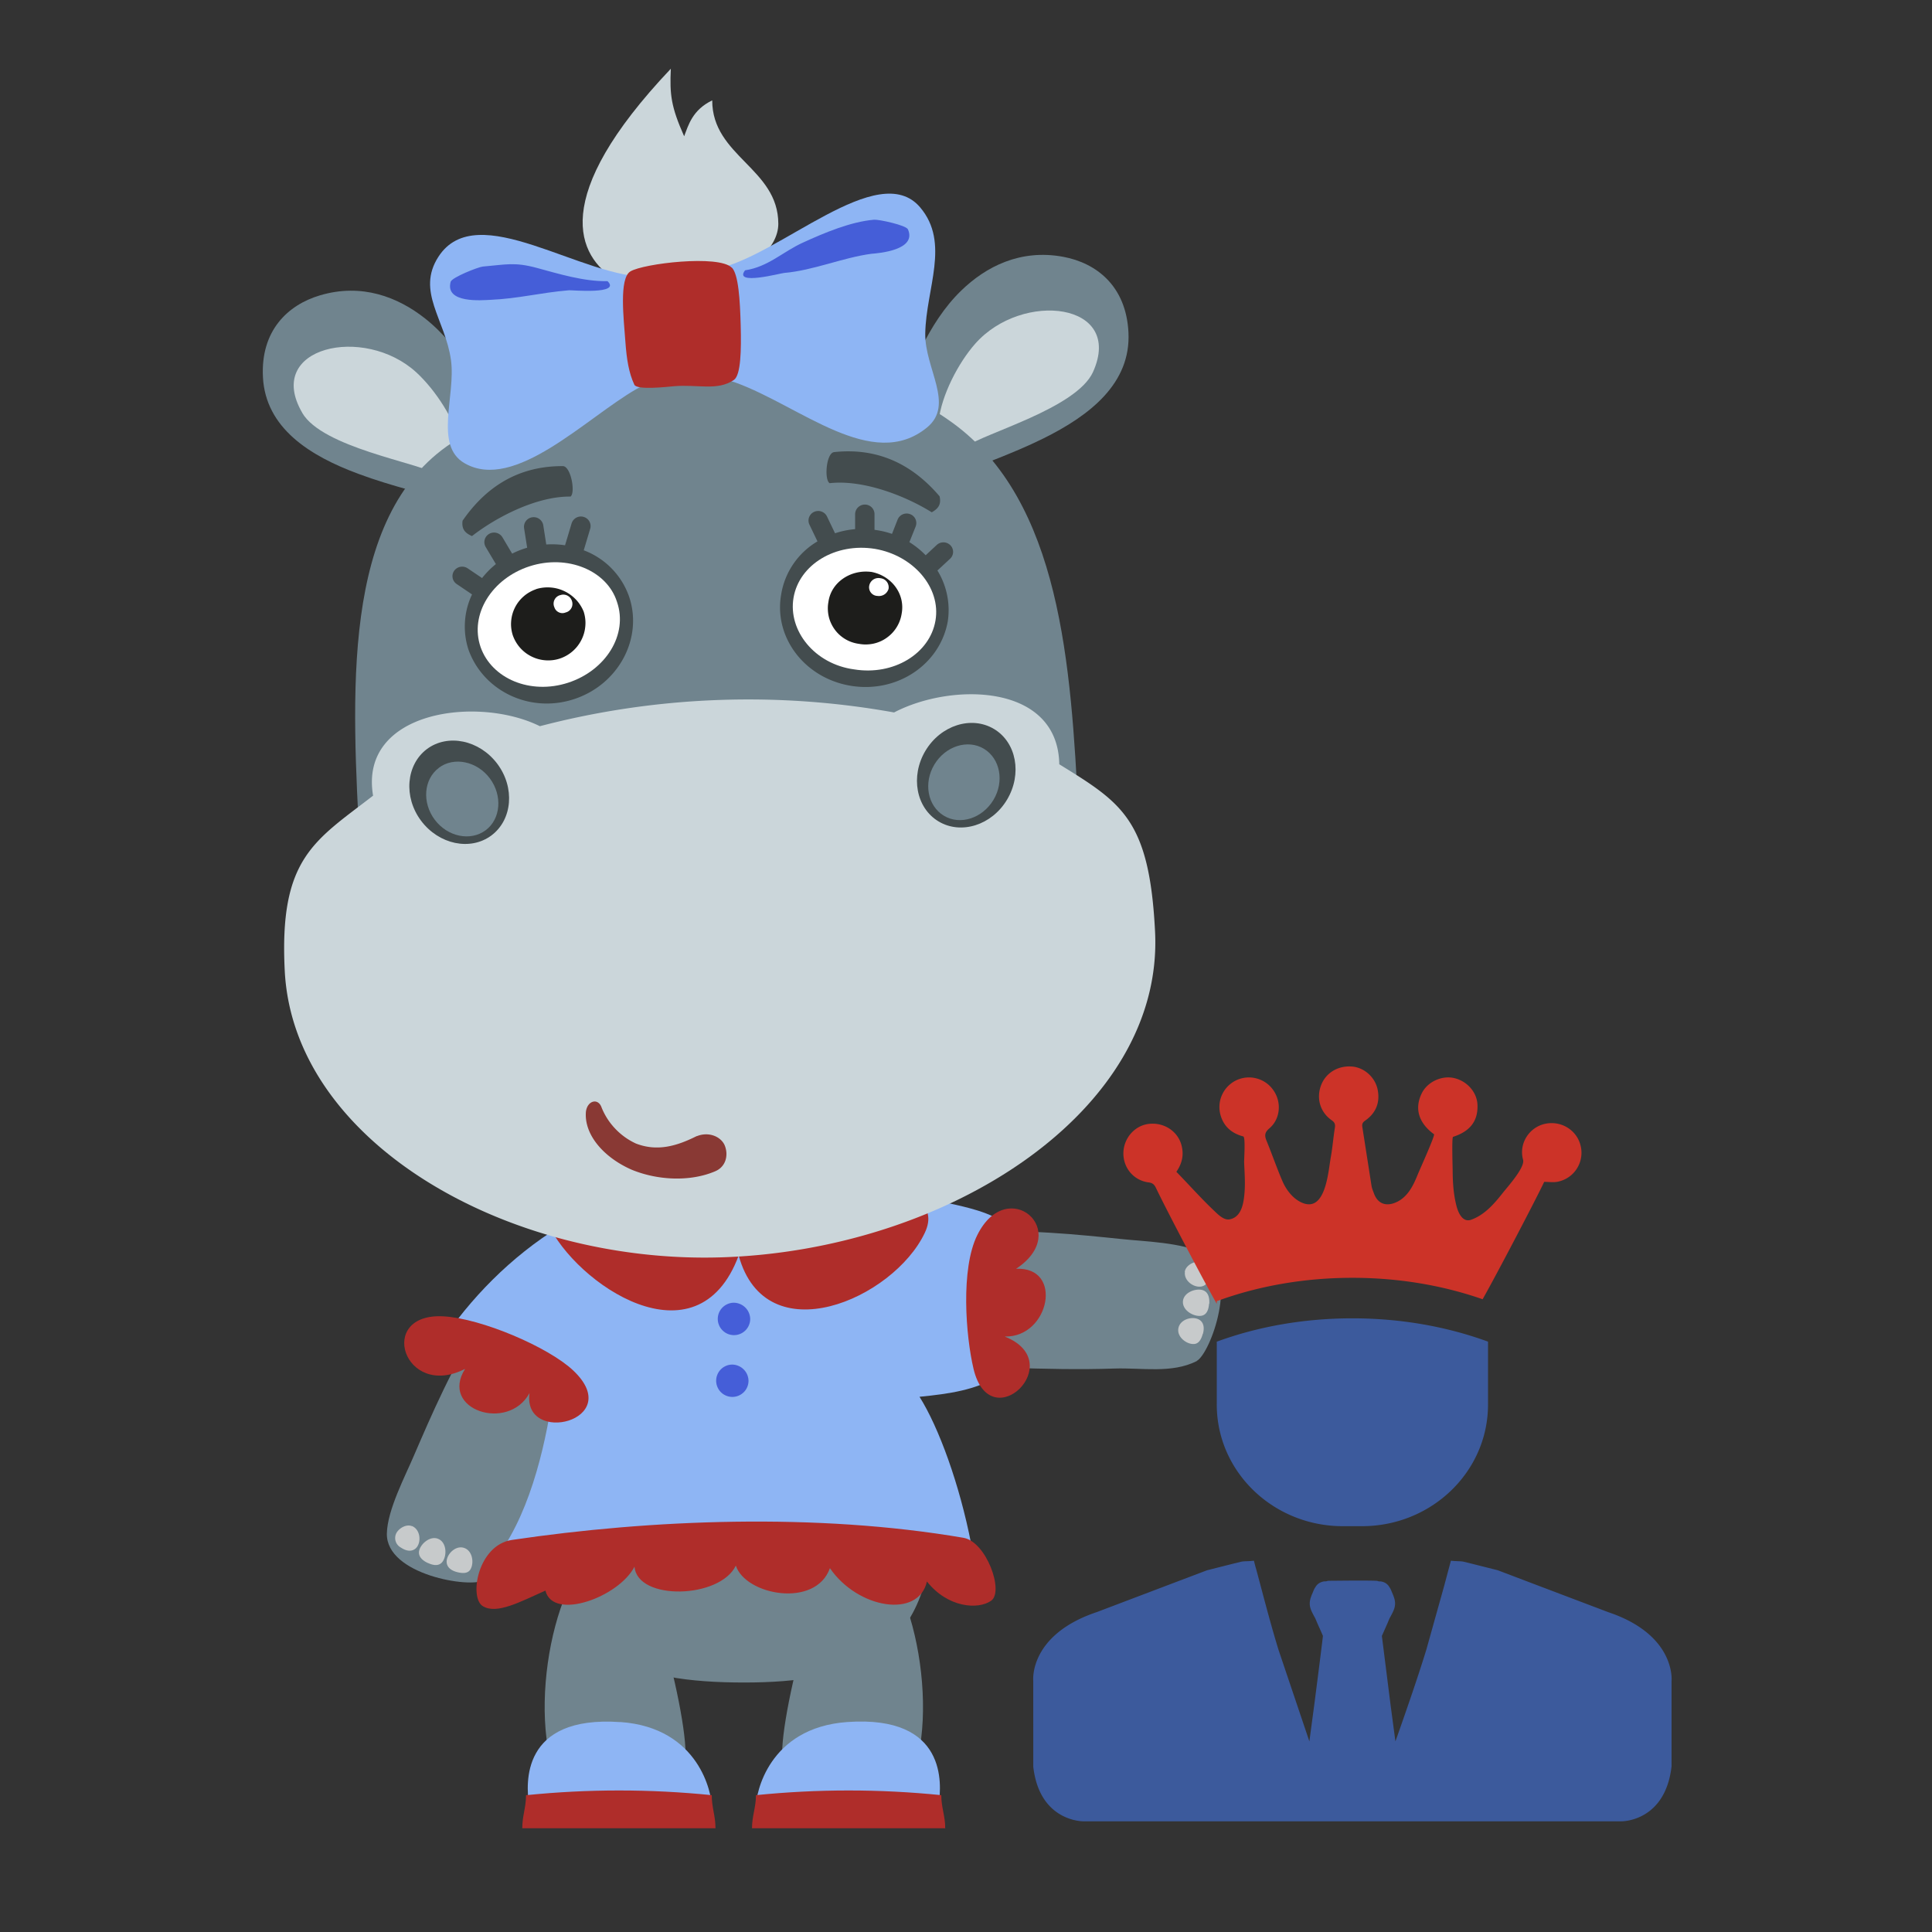 <svg xmlns="http://www.w3.org/2000/svg" width="500" zoomAndPan="magnify" viewBox="0 0 375 375" height="500" preserveAspectRatio="xMidYMid meet" xmlns:v="https://vecta.io/nano"><rect x="0" y="0" width="375" height="375" fill="#333333" stroke="none"/><style><![CDATA[.B{fill:#70848e}.C{fill-rule:evenodd}.D{fill:#af2d2a}.E{fill:#8eb5f4}.F{fill:#cbd6da}.G{fill:#434c4e}.H{clip-rule:nonzero}]]></style><defs><clipPath id="A"><path d="M168 239h68.992v27H168zm0 0" class="H"/></clipPath><clipPath id="B"><path d="M51.004 56H100v42H51.004zm0 0" class="H"/></clipPath><clipPath id="C"><path d="M113 13.094h39V57h-39zm0 0" class="H"/></clipPath></defs><g clip-path="url(#A)" class="B C"><path d="M232.277 264.16c2.637-1.355 8.414-17.031 1.316-20.836-4.055-2.184-11.656-2.363-15.734-2.809-16.426-1.676-45.75-5.012-48.859 10.586-2.418 11.477 1.879 14.188 9.965 14.063 10.121-.211 23.609.934 37.32.469 5.363-.184 11.141 1.012 16.027-1.457zm0 0"/></g><g class="C"><path fill="#c7cacb" d="M229.961 246.887c.129-1.121 1.457-1.945 2.543-1.996.293-.012.574.039.848.145a2.07 2.07 0 0 1 .723.473c.207.207.363.445.469.719a2.03 2.03 0 0 1 .145.848c.117 1.77-.676 2.527-1.617 2.652-1.375.184-3.285-1.105-3.082-2.832zm4.719 6.152c-.109 1.492-.648 2.289-1.668 2.375-1.492.117-3.598-1.164-3.395-2.914.184-1.578 2.258-2.418 3.645-2.133 1.063.227 1.551 1.18 1.457 2.695zm-1.223 5.863c-.344 1.246-.883 1.988-1.836 1.973-1.348 0-3.133-1.332-2.914-2.957s2.184-2.344 3.504-1.992c1.113.281 1.734 1.281 1.273 2.977zm0 0"/><path d="M93.914 306.695c-2.477 1.637-18.984-.992-18.824-9.039.086-4.594 3.641-11.293 5.238-15.094 6.555-15.141 17.992-42.34 33.129-37.43 11.184 3.539 11.477 8.586 7.402 15.555-5.098 8.738-10.73 21.043-17.84 32.77-2.781 4.586-4.562 10.195-9.105 13.238zm0 0" class="B"/><path fill="#c7cacb" d="M79.969 296.23c-1.039-.437-2.402.305-2.98 1.246-.145.246-.234.512-.27.797s-.016.563.066.84.207.523.391.746a2.1 2.1 0 0 0 .652.531c1.457.969 2.535.641 3.102-.117.84-1.109.645-3.402-.961-4.07zm3.063 7.129c1.352.629 2.316.555 2.91-.297.84-1.246.73-3.707-.895-4.371-1.457-.617-3.219.789-3.641 2.121-.328 1.039.27 1.93 1.645 2.57zm5.715 1.793c1.254.313 2.188.211 2.617-.629.641-1.184.371-3.391-1.137-4.02s-3.102.73-3.461 2.078c-.289 1.113.277 2.141 1.98 2.57zm0 0"/><path d="M164.918 299.078c10.629.195 17.711 28.992 12.473 44.859-9.578 13.742-23.754 3.016-25.312-1.18-2.027-5.461 7.758-43.586 12.84-43.695zm0 0" class="B"/><path d="M164.484 334.242c-15.461 1.086-17.77 14.137-17.734 16.234l35.473-.387c.496-3.641 1.746-17.207-17.738-15.848zm0 0" class="E"/><path d="M182.703 348.438c-11.992-1.211-23.984-1.211-35.973 0 0 2.395-.766 4.027-.766 6.422h37.504c0-2.395-.766-4.027-.766-6.422zm0 0" class="D"/><path d="M119.957 299.078c-10.629.195-17.711 28.992-12.473 44.859 9.582 13.742 23.766 3.016 25.316-1.18 2.023-5.461-7.758-43.586-12.844-43.695zm0 0" class="B"/><path d="M120.395 334.242c15.465 1.086 17.773 14.137 17.73 16.25l-35.469-.387c-.496-3.641-1.75-17.207 17.738-15.848zm0 0" class="E"/><path d="M102.176 348.438c11.988-1.211 23.98-1.211 35.973 0 0 2.395.727 4.027.727 6.422h-37.504c0-2.395.73-4.027.73-6.422zm0 0" class="D"/><path d="M144.441 227.656c-20.965 0-38.07 39.801-38.07 67.031s17.105 31.887 38.07 31.887 36.605-5.152 36.605-32.383-15.641-66.535-36.605-66.535zm0 0" class="B"/><path d="M178.477 271.113c6.047-.582 10.797-1.383 14.773-3.727 1.109-1.004 2.848-23.906 1.406-29.914-2.543-3.066-14.832-4.613-21.754-6.105-12.027-2.598-21.125-3.793-29.816-3.566-26.305.727-45.988 15.414-57.738 33.113l22.145 8.293c-1.238 9.555-4.16 23.578-10.766 32.625 32.648-2.477 55.48-3.008 91.789-2.113-2.266-11.652-6.324-22.711-10.039-28.605zm0 0" class="E"/><path d="M102.785 270.387c-4.164 7.66-17.527 3.211-12.508-4.691-11.887 6.066-17.336-10.922-4.187-10.195 7.352.41 20.359 5.965 25.168 10.504 10.395 9.816-9.922 14.664-8.473 4.367zm92.301-10.969c8.625.16 11.395-13.594 2.129-13.145 11.074-7.281-1.668-18.328-7.52-6.551-3.262 6.551-2.25 19.594-.727 25.988 3.254 13.609 18.555-1.297 6.102-6.262zm0 0" class="D"/><path d="M142.344 252.859a3.1 3.1 0 0 0-1.184.281c-.375.172-.707.41-.992.711a3.11 3.11 0 0 0-.645 1.035 3.14 3.14 0 0 0-.203 1.199c.012.414.102.809.27 1.188a3.06 3.06 0 0 0 .699.996 3.09 3.09 0 0 0 1.023.66c.387.152.785.223 1.199.219a3.12 3.12 0 0 0 1.191-.254c.383-.164.715-.391 1.008-.687a3.1 3.1 0 0 0 .668-1.016 3.06 3.06 0 0 0 .234-1.195 3.22 3.22 0 0 0-.27-1.219c-.168-.391-.41-.73-.719-1.023a3.14 3.14 0 0 0-1.051-.672 3.15 3.15 0 0 0-1.23-.223zm-.328 12.008a3.03 3.03 0 0 0-1.18.285 3.1 3.1 0 0 0-.984.707 3.15 3.15 0 0 0-.641 1.031 3.07 3.07 0 0 0-.203 1.199c.012.414.102.805.27 1.184a3.08 3.08 0 0 0 .695.992c.297.285.637.504 1.023.656a3.13 3.13 0 0 0 1.191.219 3.12 3.12 0 0 0 1.188-.25c.379-.16.715-.391 1.008-.684a3.02 3.02 0 0 0 .668-1.012c.156-.383.234-.777.234-1.191a3.2 3.2 0 0 0-.266-1.219 3.15 3.15 0 0 0-.719-1.027 3.11 3.11 0 0 0-1.055-.672 3.15 3.15 0 0 0-1.23-.219zm0 0" fill="#455ed8"/><path d="M106.348 237.492c5.348 11.652 28.965 27.871 37.031 6.199 5.281 19.262 30.02 8.438 36.109-4.371 5.348-11.266-21.176-9.992-34.77-9.941s-43.398-2.816-38.371 8.121zm80.675 60.996c-28.523-4.887-60.73-3.574-87.66.414-6.609.984-8.355 11.137-5.676 12.832s7.285-.828 12.18-3c1.457 5.926 14.234 1.289 17.289-4.645.566 6.676 16.594 6.238 19.668-.207 1.871 5.746 15.48 8.324 18.262.496 5.422 7.902 17.223 9.816 18.828 2.586 4.027 5.098 9.934 5.52 12.469 3.734s-.937-11.453-5.367-12.211zm0 0" class="D"/><path fill="#575756" d="M193.645 59.871c-5.043.266-7.176 4-6.922 8.957s-.348 8.625 4.684 8.363 12.547-3.848 12.293-8.805-5.02-8.738-10.055-8.516zm0 0"/><path d="M219.031 64.504c.512 9.891-7.453 16.117-16.551 20.617-6.223 3.078-12.973 5.359-17.906 7.441-5.266 2.227-14.437-2.453-11.082-11.828 3.078-8.582 6.508-17.949 13.078-24.328 4.793-4.652 11.48-8.113 19.828-6.555 6.355 1.195 12.168 5.594 12.633 14.637zm0 0" class="B"/><path d="M212.156 72.195c-3.199 7.094-21.34 11.949-24.559 14.469-.727.555-5.477-4.324-5.406-4.965.555-4.969 3.789-11.246 7.117-15.004 9.121-10.312 28.93-8.008 22.848 5.5zm0 0" class="F"/><path fill="#575756" d="M75.801 65.969c5.043-.254 7.555 3.238 7.813 8.199s1.238 8.535-3.797 8.797-12.879-2.535-13.113-7.492 4.086-9.242 9.121-9.469zm0 0"/></g><g clip-path="url(#B)" class="B C"><path d="M51.035 73.191c.508 9.891 9.074 15.293 18.59 18.805 6.504 2.422 13.457 3.988 18.578 5.555 5.469 1.676 14.109-3.934 9.797-12.91-3.941-8.223-8.328-17.18-15.516-22.844-5.246-4.137-12.262-6.891-20.398-4.465-6.191 1.84-11.52 6.816-11.047 15.859zm0 0"/></g><path d="M58.66 80.133c3.922 6.742 22.461 9.656 25.922 11.84.766.473 5.004-4.863 4.871-5.496-1.07-4.883-4.937-10.793-8.633-14.187-10.133-9.312-29.598-4.965-22.16 7.82zm0 0" class="C F"/><g clip-path="url(#C)" class="C F"><path d="M151.07 43.445c0-10.777-12.844-13.109-12.828-23.961-3.867 1.859-4.633 4.852-5.449 6.965-2.559-5.762-2.812-8.098-2.586-13.109-23.734 25.066-18.148 36.41-10.652 41.012 10.047 6.191 31.5-1.293 31.516-10.922zm0 0"/></g><g class="C"><path d="M87.691 85.965c-21.715 14.289-19.355 49.25-17.82 78.961 2.348 45.301 35.008 69.18 71.707 67.293s70.117-29.023 67.75-74.328c-1.457-28.77-3.422-60.617-24.52-75.879-29.375-21.25-75.859-10.043-97.141 3.953zm0 0" class="B"/><path d="M138.941 52.203c12.172-2.301 31.559-21.574 39.676-11.934 5.828 6.895 1.133 15.699.973 24.445-.121 6.801 5.777 13.836.324 18.277-10.594 8.668-24.566-4.187-37.156-8.738-4.719-1.711-14.816-1.266-19.23 1.262-9.82 5.637-23.648 20.012-33.359 14.395-5.973-3.449-1.676-13.105-2.637-20.023-1.094-7.879-6.797-13.305-2.434-20.055 7.512-11.602 27.91 4.367 41.262 3.938 4.242-.184 8.441-.691 12.605-1.52zm0 0" class="E"/><path d="M142.039 51.922c1.297 1.297 1.602 6.313 1.73 11.277.125 4.664.047 9.629-1.324 10.547-3.211 2.184-7 .816-11.656 1.223-1.324.117-7.16.785-7.664-.297-1.07-2.309-1.492-4.902-1.742-8.406-.305-4.281-1.266-12.234.977-13.586 2.535-1.539 17.156-3.27 19.672-.73zm0 0" class="D"/><path d="M144.602 52.469c4.496-.664 7.328-3.598 11.234-5.375 4.168-1.902 9.309-4.07 13.84-4.449.875-.074 6.215 1.063 6.559 1.879 1.754 4.012-5.609 4.617-7.109 4.738-5.504.73-11.266 3.234-16.91 3.715-.504 0-9.922 2.547-7.605-.508zm-26.715 2.101c-4.539.098-9.578-1.457-13.687-2.57-4.371-1.18-5.973-.641-10.488-.262-.883.082-5.996 2.098-6.238 2.957-1.164 4.266 6.184 3.566 7.695 3.504 5.535-.242 9.621-1.387 15.297-1.859.504-.043 10.164.859 7.453-1.77zm0 0" fill="#455ed8"/><path d="M182.34 96.293c-4.242-4.953-10.652-9.578-20.398-8.543-1.609.102-1.984 5.477-.898 6.035 6.457-.727 14.621 2.418 19.809 5.652 1.063-.613 1.945-1.371 1.508-3.145zm-92.559 4.781c3.711-5.359 9.602-10.625 19.43-10.602 1.609-.059 2.535 5.242 1.516 5.914-6.496-.082-14.293 3.91-19.117 7.668-1.121-.504-2.074-1.164-1.828-2.98zm80.356 1.821l-.395-.059v-3.051c0-.246-.051-.484-.148-.711a1.8 1.8 0 0 0-.406-.602 1.85 1.85 0 0 0-.609-.398 1.8 1.8 0 0 0-.715-.137 1.88 1.88 0 0 0-.715.141 1.92 1.92 0 0 0-.609.402c-.179.172-.312.375-.41.602a1.86 1.86 0 0 0-.152.711v2.914a16.8 16.8 0 0 0-3.898.801l-1.566-3.27a1.9 1.9 0 0 0-.441-.582c-.187-.164-.398-.285-.633-.367a1.75 1.75 0 0 0-.723-.105 1.92 1.92 0 0 0-.707.172 1.81 1.81 0 0 0-.586.426 1.87 1.87 0 0 0-.379.617 1.88 1.88 0 0 0-.113.715 1.9 1.9 0 0 0 .172.703l1.566 3.266c-.93.547-1.793 1.191-2.582 1.93a14.6 14.6 0 0 0-2.098 2.449 14.5 14.5 0 0 0-1.516 2.844 14.77 14.77 0 0 0-.855 3.109c-1.457 8.375 4.648 16.289 13.617 17.711s17.266-4.195 18.734-12.57a14.56 14.56 0 0 0-.145-5.09 14.69 14.69 0 0 0-1.871-4.734l2.453-2.277a1.79 1.79 0 0 0 .426-.586c.102-.223.156-.457.164-.703a1.76 1.76 0 0 0-.125-.711 1.79 1.79 0 0 0-.391-.609 1.96 1.96 0 0 0-.602-.418c-.227-.098-.465-.152-.715-.16a1.96 1.96 0 0 0-.719.121 1.95 1.95 0 0 0-.625.387l-2.148 2a16.82 16.82 0 0 0-3.16-2.547l1.215-3.031c.09-.227.133-.465.129-.711s-.059-.484-.156-.707a1.83 1.83 0 0 0-1.035-.977 1.95 1.95 0 0 0-.719-.129 1.86 1.86 0 0 0-.711.152 1.83 1.83 0 0 0-.602.41 1.82 1.82 0 0 0-.402.609l-1.094 2.781a17.38 17.38 0 0 0-2.98-.73zm0 0" class="G"/><path fill="#fff" d="M169.824 106.535c-7.66-1.242-14.695 3.047-15.797 9.469s4.109 12.898 11.754 13.922c7.656 1.246 14.691-3.035 15.793-9.465s-4.32-12.664-11.75-13.926zm0 0"/><path fill="#1d1d1b" d="M169.094 111.008c-3.934-.508-7.766 1.965-8.297 5.828-.086.461-.125.926-.113 1.398s.066.934.168 1.395.254.902.449 1.328a6.99 6.99 0 0 0 .707 1.215 6.78 6.78 0 0 0 .934 1.047 7.15 7.15 0 0 0 1.129.836c.406.238.828.438 1.273.59s.902.262 1.367.324c.465.086.934.129 1.406.121s.941-.059 1.402-.156.91-.246 1.344-.434.84-.422 1.227-.695a7.26 7.26 0 0 0 1.07-.918c.324-.344.613-.715.863-1.117a7.06 7.06 0 0 0 .625-1.266c.164-.441.285-.895.359-1.363.73-3.871-1.973-7.41-5.914-8.141zm0 0"/><path fill="#fff" d="M170.871 112.23a1.81 1.81 0 0 0-.695-.004 1.83 1.83 0 0 0-.645.25c-.199.129-.367.289-.504.48s-.234.398-.289.629c-.062.25-.07.496-.016.746a1.63 1.63 0 0 0 .309.68 1.65 1.65 0 0 0 .574.477c.23.117.473.176.727.18a1.83 1.83 0 0 0 .684-.023c.227-.047.438-.133.633-.258a1.83 1.83 0 0 0 .5-.465 1.9 1.9 0 0 0 .313-.605c.047-.246.039-.492-.02-.734s-.16-.465-.312-.664a1.81 1.81 0 0 0-.555-.477c-.219-.117-.453-.187-.703-.211zm0 0"/><path d="M113.285 100.332c.234.066.449.176.645.328a1.87 1.87 0 0 1 .691 1.238 1.81 1.81 0 0 1-.062.723l-1.254 4.191a14.62 14.62 0 0 1 2.918 1.477c.922.598 1.762 1.293 2.523 2.078s1.434 1.648 2.008 2.582a14.82 14.82 0 0 1 1.387 2.961c2.652 8.008-2.066 16.93-10.68 19.777s-17.664-1.566-20.527-9.582c-.578-1.766-.805-3.578-.684-5.43a14.33 14.33 0 0 1 1.375-5.297l-2.984-2.02c-.207-.137-.375-.305-.512-.512s-.227-.43-.273-.672a1.8 1.8 0 0 1 .008-.723 1.83 1.83 0 0 1 .289-.664c.145-.203.32-.371.531-.504s.438-.223.684-.266.488-.039.73.012a1.85 1.85 0 0 1 .676.285l2.797 1.887c.793-1.004 1.684-1.91 2.68-2.711l-1.988-3.332c-.121-.215-.199-.445-.234-.687s-.016-.484.051-.723a1.8 1.8 0 0 1 .32-.648 1.84 1.84 0 0 1 .551-.477c.215-.125.445-.203.691-.234a1.82 1.82 0 0 1 .727.043 1.87 1.87 0 0 1 .66.313c.199.148.363.328.492.539l1.887 3.176c.707-.359 1.434-.664 2.184-.918.25-.086.496-.16.73-.23l-.598-3.797c-.035-.242-.023-.484.039-.723s.164-.457.313-.656.324-.359.539-.488.438-.207.684-.242.488-.027.727.027.461.16.664.305a1.84 1.84 0 0 1 .496.531 1.88 1.88 0 0 1 .262.68l.582 3.734a16.99 16.99 0 0 1 3.645.156l1.273-4.254c.074-.238.191-.453.348-.641a1.91 1.91 0 0 1 .566-.465c.219-.117.449-.187.695-.215s.492-.004.73.066zm0 0" class="G"/><path fill="#fff" d="M102.793 109.918c7.32-2.375 15.035.793 16.969 6.922 2.184 6.336-2.187 13.305-9.508 15.68s-14.816-.793-16.969-6.918c-2.184-6.336 2.188-13.312 9.508-15.687zm0 0"/><path fill="#1d1d1b" d="M104.023 114.359c.449-.145.91-.242 1.375-.297s.938-.066 1.406-.035a7.64 7.64 0 0 1 1.391.223 7.63 7.63 0 0 1 1.32.48 7.25 7.25 0 0 1 1.211.715c.383.277.734.586 1.059.926s.613.711.867 1.109a7.53 7.53 0 0 1 .645 1.246c.145.457.242.918.297 1.395s.059.945.016 1.422-.125.938-.258 1.398-.309.898-.527 1.32-.477.82-.773 1.195-.625.711-.988 1.02a7.27 7.27 0 0 1-1.172.809 7.28 7.28 0 0 1-1.305.566 7.2 7.2 0 0 1-1.371.289c-.469.051-.934.059-1.402.02s-.926-.121-1.379-.246a7.34 7.34 0 0 1-1.305-.508c-.422-.211-.816-.461-1.187-.746a7.42 7.42 0 0 1-1.02-.961 7.58 7.58 0 0 1-.816-1.141 7.21 7.21 0 0 1-.582-1.273c-.141-.437-.234-.891-.289-1.348s-.059-.918-.02-1.379.117-.914.242-1.359.293-.871.5-1.285a6.97 6.97 0 0 1 .738-1.164 7.19 7.19 0 0 1 .949-1c.348-.305.723-.57 1.125-.801a6.98 6.98 0 0 1 1.254-.57zm0 0"/><path fill="#fff" d="M108.84 115.488a1.64 1.64 0 0 1 .688-.062c.234.023.453.094.66.207a1.8 1.8 0 0 1 .527.445c.145.188.246.391.313.617a1.74 1.74 0 0 1 .07.695c-.023.238-.094.457-.211.664s-.27.383-.461.527-.398.242-.633.297c-.211.09-.43.133-.656.129s-.445-.051-.652-.148-.391-.227-.543-.395a1.6 1.6 0 0 1-.332-.582 1.66 1.66 0 0 1-.156-.75c.004-.262.066-.508.188-.742a1.62 1.62 0 0 1 .492-.586 1.66 1.66 0 0 1 .699-.309zm0 0"/><path d="M173.551 138.281c11.215-5.863 31.785-5.621 32.055 10.063 12.129 7.508 17.484 10.66 18.586 32.398 1.813 34.953-40.383 62.039-84.414 63.313-41.363 1.195-82.742-22.312-84.504-55.535-1.137-21.957 5.742-25.27 17.141-34.082-2.781-16.469 20.297-19.473 32.375-13.484a159.79 159.79 0 0 1 34.219-5.07c11.59-.449 23.094.348 34.508 2.398zm0 0" class="F"/><path d="M192.93 141.492c-4.371-2.613-10.336-.73-13.301 4.23s-1.816 11.105 2.551 13.719 10.336.73 13.293-4.238 1.82-11.105-2.543-13.711zm0 0" class="G"/><path d="M190.977 145.336c-3.152-1.895-7.48-.516-9.621 3.066s-1.312 8.012 1.844 9.926 7.48.508 9.629-3.066 1.313-8.012-1.852-9.926zm0 0" class="B"/><path d="M82.848 145.402c4.07-3.043 10.199-1.77 13.668 2.84s2.949 10.859-1.125 13.91-10.199 1.77-13.656-2.84-2.914-10.867 1.113-13.91zm0 0" class="G"/><path d="M85.188 149.02c2.914-2.184 7.387-1.281 9.883 2.055s2.137 7.895-.809 10.078-7.387 1.281-9.883-2.051-2.145-7.859.809-10.066zm0 0" class="B"/><path fill="#893934" d="M135.254 220.531c2.238-.902 4.523 0 5.348 1.641.848 1.863.395 4.297-1.848 5.199-4.84 2.047-11.184 1.734-16.195-.352-5.457-2.41-9.215-6.836-8.832-11.242.285-2.184 2.383-2.703 3.039-.816a12.95 12.95 0 0 0 2.668 4.137c1.152 1.211 2.488 2.164 4.004 2.863 4.16 1.602 7.941.488 11.816-1.457zm0 0"/></g><path fill="#3c5a9c" d="M312.125 312.906l-21.453-8.133-4.824-1.215-1.684-.414c-.355-.086-.703-.098-1.105-.113l-.809-.039-.633-.055-.16.613-.297 1.094-.859 3.219-3.457 12.367c-1.844 5.965-3.949 11.969-5.992 17.777l-.398-2.977-.574-4.32-1.66-13.176.059-.133.824-1.859.039-.098c.023-.051.043-.105.109-.234l.133-.312c.121-.301.246-.605.379-.879.07-.113.137-.234.199-.355l.223-.43c.266-.527.598-1.184.598-1.992 0-.676-.23-1.262-.414-1.73l-.187-.437c-.023-.066-.043-.129-.09-.219-.074-.195-.164-.387-.266-.57l-.16-.25c-.16-.277-.371-.508-.629-.691-.387-.262-.762-.34-.984-.387l-.453-.016c-.262-.109-.5-.121-.562-.109-.684-.043-2.293-.043-4.551-.043l-4.473.039c-.098 0-.344 0-.613.113h-.297l-.156.016c-.359.063-.687.191-.992.395a2.1 2.1 0 0 0-.617.68l-.035.059-.031.047-.098.145a3.95 3.95 0 0 0-.262.57c-.039.078-.07.156-.098.238l-.184.418c-.184.469-.41 1.055-.41 1.73 0 .809.328 1.461.594 1.988l.227.434c.063.125.129.242.199.352.133.277.254.578.379.875l.172.402c.031.051.051.105.109.25.297.629.57 1.27.863 1.949l.016.039c-.109 1.035-.809 6.613-1.656 13.176l-.594 4.434-.379 2.867-5.992-17.773c-1.254-4.078-2.375-8.293-3.457-12.371l-.867-3.242c-.105-.355-.203-.711-.293-1.07l-.16-.613-.629.055a18.68 18.68 0 0 1-.809.043c-.402.012-.75.027-1.113.113l-1.687.414-4.898 1.238-21.34 8.098c-13.012 4.352-12.383 13.023-12.352 13.324l.004 16.699c1.195 10.465 9.328 10.594 9.723 10.594h104.469c.348 0 8.496-.121 9.699-10.676v-16.547c.035-.371.66-9.043-12.32-13.383zm-23.301-52.496v12.219c0 13.035-10.957 23.602-24.477 23.602h-3.699c-13.516 0-24.473-10.566-24.473-23.602V260.41l.129-.039c7.875-2.875 16.77-4.484 26.199-4.484 9.414 0 18.313 1.609 26.203 4.484.047.012.086.027.117.039zm0 0"/><path fill="#cc3328" d="M302.371 229.367c-.844.176-1.754.031-2.648.031-1.289 2.805-9.223 17.98-11.949 22.785-7.656-2.672-16.219-4.16-25.262-4.16-9.434 0-18.332 1.609-26.199 4.484l-.133.043v.52c-1.949-3.336-9.816-18.289-11.781-22.434-.324-.699-.664-1.027-1.434-1.129-2.879-.359-4.93-2.766-4.918-5.664.023-2.84 2.109-5.305 4.824-5.68 2.977-.402 5.758 1.367 6.473 4.191.441 1.734.164 3.387-1.012 5.094 2.426 2.48 4.738 5.102 7.254 7.488.738.699 1.922 1.957 3.074 1.742 2.336-.434 2.723-3.152 2.891-5.062.18-2.016.012-4.031-.066-6.043-.016-.496.289-4.875-.164-4.992-2.195-.574-3.797-1.879-4.434-4.199-.176-.652-.234-1.312-.18-1.984s.223-1.312.508-1.926.656-1.16 1.133-1.637 1.012-.867 1.621-1.156a5.78 5.78 0 0 1 1.977-.531 5.69 5.69 0 0 1 2.035.195 5.74 5.74 0 0 1 1.84.891c.559.406 1.027.902 1.41 1.48 1.551 2.293 1.273 5.496-.836 7.289-.93.789-.977 1.398-.562 2.414 1.063 2.59 1.973 5.242 3.078 7.82.707 1.648 1.945 3.305 3.582 4.102 4.82 2.355 5.305-5.922 5.813-8.719.34-1.887.484-3.812.793-5.711.113-.691-.035-1.062-.633-1.48-2.207-1.543-2.988-4.187-2.074-6.707.891-2.445 3.258-3.91 5.992-3.711 2.395.176 4.555 2.066 5.031 4.547.473 2.473-.363 4.504-2.434 5.949-.516.367-.648.672-.543 1.301l1.777 11.375c.078.492.285.957.453 1.426.934 2.559 3.016 2.465 4.668 1.586 2.07-1.102 3.063-3.273 3.898-5.348.336-.828 3.363-7.504 3.102-7.695-2.777-2.027-3.918-4.781-2.379-7.93 1.082-2.215 3.824-3.492 6.203-2.988 2.563.547 4.52 2.742 4.617 5.207.125 3.109-1.395 5.148-4.738 6.219-.27.086-.082 5.855-.078 6.465.008 2.309.152 4.633.723 6.879.34 1.355 1.184 3.344 2.875 2.742 2.621-.941 4.496-3.125 6.168-5.25.84-1.074 4.316-4.906 3.902-6.387-.863-3.117 1.148-6.266 4.215-6.965 3.145-.707 6.246 1.191 6.961 4.277.09.375.141.754.156 1.137s-.016.766-.078 1.145-.164.75-.301 1.109a5.86 5.86 0 0 1-.52 1.023c-.207.324-.445.625-.711.902a5.65 5.65 0 0 1-.875.738 5.75 5.75 0 0 1-1.008.551 5.41 5.41 0 0 1-1.098.34zm0 0"/></svg>